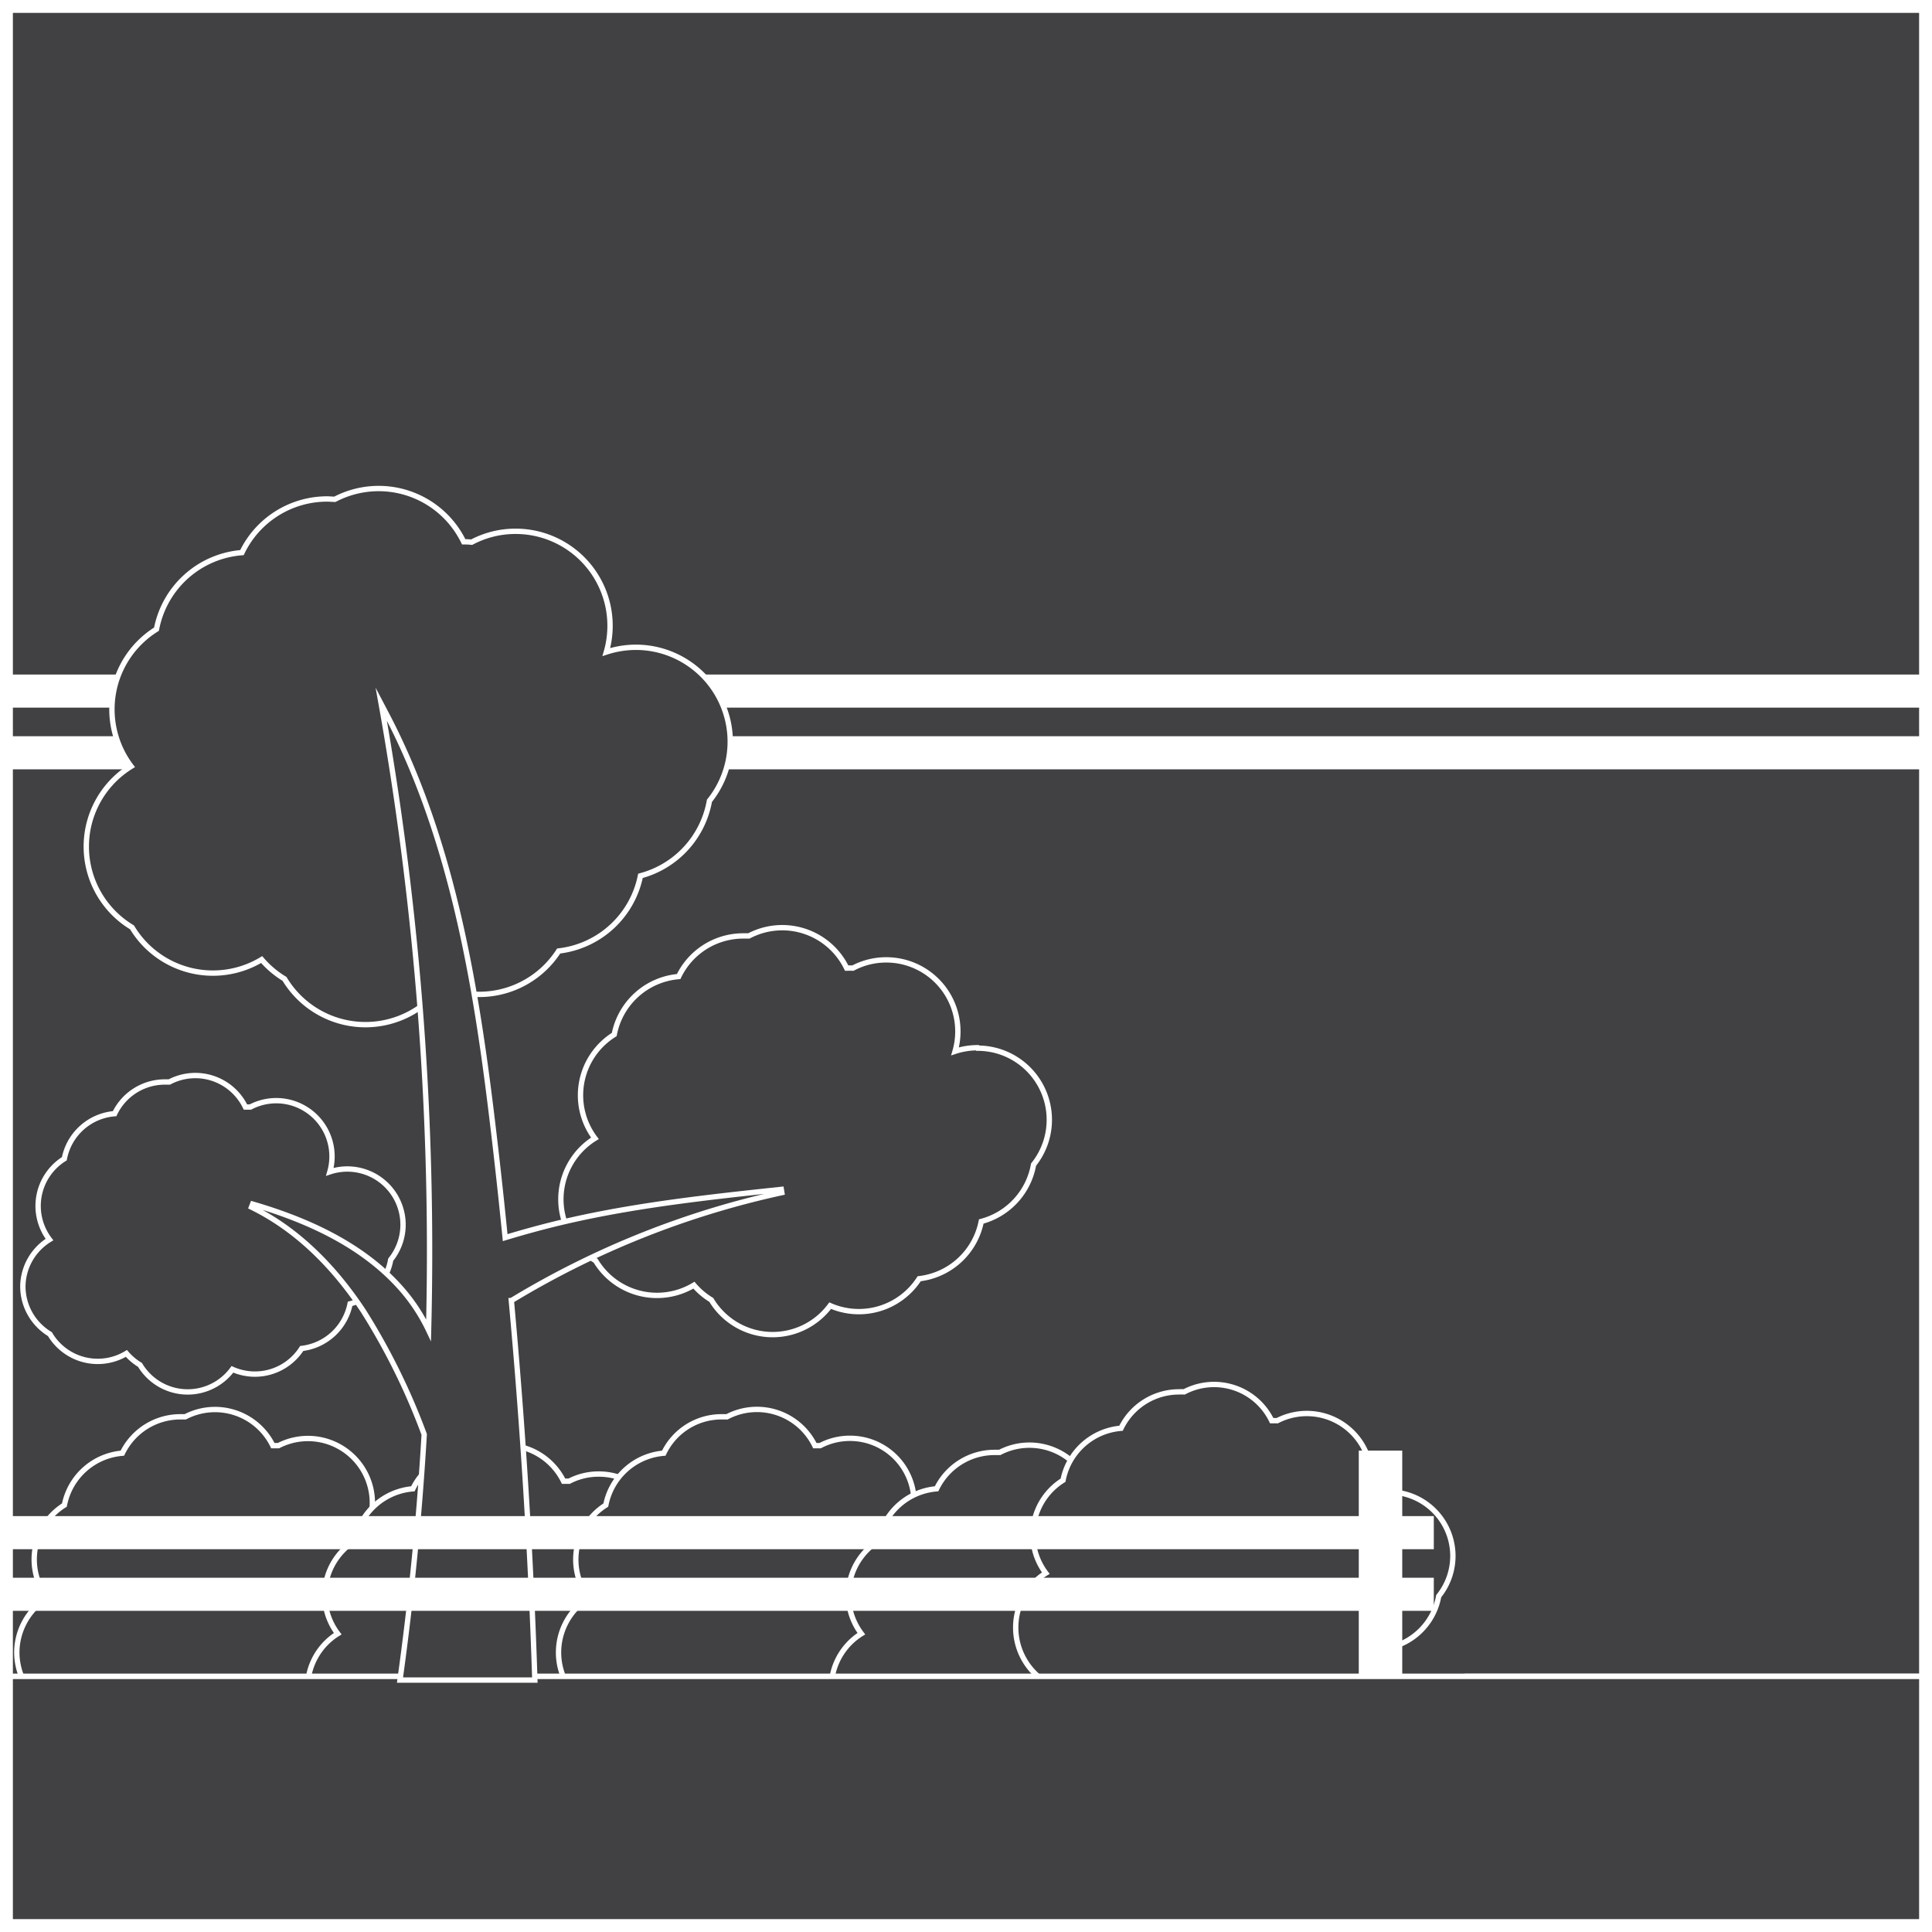 <svg xmlns="http://www.w3.org/2000/svg" xmlns:xlink="http://www.w3.org/1999/xlink" viewBox="0 0 300 300"><rect x="0" y="0" width="300" height="300" fill="#808080" stroke="none"/><defs><style>.a{fill:none;}.b,.e,.g,.h{fill:#414042;}.c{clip-path:url(#a);}.d{fill:#fff;}.e,.g,.h{stroke:#fff;stroke-miterlimit:10;}.e{stroke-width:0.82px;}.f{clip-path:url(#c);}.g{stroke-width:0.83px;}.h{stroke-width:0.85px;}</style><clipPath id="a"><rect class="a" width="300" height="300"/></clipPath><clipPath id="c"><rect class="b" x="-2.43" y="210.68" width="229.86" height="50.23"/></clipPath></defs><g class="c"><rect class="b" x="1" y="1" width="298" height="298"/><path class="d" d="M298,2V298H2V2H298m2-2H0V300H300V0Z"/><g class="c"><rect class="e" x="-214.77" y="-11.98" width="783.31" height="272.28"/><rect class="b" x="-2.43" y="210.68" width="229.86" height="50.23"/><g class="f"><path class="g" d="M2.61,256.59a10,10,0,0,0,4.83,8.53,9.94,9.94,0,0,0,13.66,3.4,9.86,9.86,0,0,0,2.41,2.05,10,10,0,0,0,16.53.79,9.83,9.83,0,0,0,4,.84,10,10,0,0,0,8.38-4.57,10,10,0,0,0,8.62-8,10,10,0,0,0,7.26-7.91,9.94,9.94,0,0,0-7.76-16.18,10,10,0,0,0-3.11.5,9.62,9.62,0,0,0,.39-2.75,10,10,0,0,0-14.58-8.81c-.27,0-.54,0-.81,0h-.06A10,10,0,0,0,28.77,220L28,220a10,10,0,0,0-9,5.65,10,10,0,0,0-9,8.06,9.94,9.94,0,0,0-2.68,14.43A10,10,0,0,0,2.61,256.59Z"/><path class="g" d="M47.76,262.1a9.94,9.94,0,0,0,4.82,8.53A10,10,0,0,0,66.24,274a10.09,10.09,0,0,0,2.42,2,9.94,9.94,0,0,0,16.52.8,9.94,9.94,0,0,0,12.37-3.74,9.94,9.94,0,0,0,8.62-7.95,10,10,0,0,0,7.27-7.91,9.95,9.95,0,0,0-10.87-15.68A9.94,9.94,0,0,0,93,228.89,9.88,9.88,0,0,0,88.38,230c-.27,0-.54,0-.81,0h-.06a10,10,0,0,0-13.59-4.47c-.27,0-.54,0-.81,0a10,10,0,0,0-9,5.65,10,10,0,0,0-9,8.07,9.94,9.94,0,0,0-2.67,14.43A9.93,9.93,0,0,0,47.76,262.1Z"/><path class="g" d="M86.73,256.59a9.94,9.94,0,0,0,4.82,8.53,10,10,0,0,0,8.53,4.83,9.84,9.84,0,0,0,5.13-1.43,9.91,9.91,0,0,0,2.42,2.05,9.95,9.95,0,0,0,16.52.79,9.95,9.95,0,0,0,12.37-3.73,10,10,0,0,0,8.62-8,10,10,0,0,0,7.27-7.91,9.95,9.95,0,0,0-10.87-15.68,9.94,9.94,0,0,0-9.56-12.7,9.88,9.88,0,0,0-4.63,1.14c-.27,0-.54,0-.82,0h0A10,10,0,0,0,112.89,220c-.27,0-.54,0-.82,0a9.93,9.93,0,0,0-9,5.65,10,10,0,0,0-9,8.06,10,10,0,0,0-2.68,14.43A10,10,0,0,0,86.73,256.59Z"/><path class="g" d="M129.08,262.1a10,10,0,0,0,4.83,8.53,10,10,0,0,0,13.66,3.4,10,10,0,0,0,2.41,2,10,10,0,0,0,16.53.8,9.83,9.83,0,0,0,4,.84,10,10,0,0,0,8.38-4.58,10,10,0,0,0,8.62-7.95,10,10,0,0,0,7.26-7.91A9.85,9.85,0,0,0,197,251a9.95,9.95,0,0,0-13.06-9.45A10,10,0,0,0,169.7,230c-.27,0-.54,0-.81,0h-.06a10,10,0,0,0-13.59-4.47c-.27,0-.54,0-.81,0a10,10,0,0,0-9,5.65,10,10,0,0,0-9,8.07,9.94,9.94,0,0,0-2.68,14.43A9.93,9.93,0,0,0,129.08,262.1Z"/><path class="g" d="M157.72,252.76a10,10,0,0,0,4.83,8.53,10,10,0,0,0,13.66,3.4,10,10,0,0,0,2.41,2,10,10,0,0,0,16.53.8,10,10,0,0,0,12.37-3.74,10,10,0,0,0,8.62-8,10,10,0,0,0,7.26-7.9,9.94,9.94,0,0,0-7.76-16.18,9.74,9.74,0,0,0-3.11.5,9.69,9.69,0,0,0,.39-2.76,10,10,0,0,0-14.58-8.81q-.41,0-.81,0h-.06a9.94,9.94,0,0,0-13.59-4.47,7.32,7.32,0,0,0-.81,0,10,10,0,0,0-9,5.65,10,10,0,0,0-9,8.07,9.94,9.94,0,0,0-2.68,14.43A9.93,9.93,0,0,0,157.72,252.76Z"/></g><rect class="h" x="-219.9" y="260.3" width="790.06" height="44.52"/><rect class="d" x="174.34" y="-284.28" width="5.14" height="783.19" transform="translate(69.59 284.22) rotate(-90)"/><rect class="d" x="174.34" y="-274.7" width="5.14" height="783.19" transform="translate(60.02 293.8) rotate(-90)"/><path class="g" d="M13.4,131.44A14.63,14.63,0,0,0,20.5,144a14.66,14.66,0,0,0,20.13,5,14.66,14.66,0,0,0,3.55,3,14.67,14.67,0,0,0,24.35,1.18,14.67,14.67,0,0,0,18.22-5.51A14.66,14.66,0,0,0,99.45,136a14.69,14.69,0,0,0,10.71-11.65,14.66,14.66,0,0,0-11.43-23.84,14.75,14.75,0,0,0-4.58.74A14.67,14.67,0,0,0,80.06,82.5a14.53,14.53,0,0,0-6.82,1.69q-.6-.06-1.2-.06H72a14.67,14.67,0,0,0-20-6.6c-.4,0-.8-.05-1.2-.05a14.67,14.67,0,0,0-13.23,8.33A14.67,14.67,0,0,0,24.3,97.7,14.65,14.65,0,0,0,20.36,119,14.63,14.63,0,0,0,13.4,131.44Z"/><path class="g" d="M151.78,162.69a11.08,11.08,0,0,0-3.48.56,11.11,11.11,0,0,0-10.68-14.2,11,11,0,0,0-5.18,1.28,9.1,9.1,0,0,0-.91,0h-.06a11.11,11.11,0,0,0-15.18-5c-.3,0-.61,0-.91,0a11.12,11.12,0,0,0-10,6.31,11.13,11.13,0,0,0-10,9,11.11,11.11,0,0,0-3,16.12,11.12,11.12,0,0,0,.11,19,11.12,11.12,0,0,0,15.26,3.8,11.2,11.2,0,0,0,2.7,2.29,11.12,11.12,0,0,0,18.46.89,11.14,11.14,0,0,0,13.82-4.18,11.13,11.13,0,0,0,9.64-8.89,11.13,11.13,0,0,0,8.12-8.83,11.12,11.12,0,0,0-8.67-18.08Z"/><path class="g" d="M3.55,199.74a8.67,8.67,0,0,0,4.2,7.42,8.63,8.63,0,0,0,11.88,3,8.61,8.61,0,0,0,2.11,1.78,8.63,8.63,0,0,0,14.35.69,8.62,8.62,0,0,0,10.76-3.24,8.68,8.68,0,0,0,7.51-6.93,8.65,8.65,0,0,0,6.31-6.86,8.65,8.65,0,0,0-9.45-13.64,8.66,8.66,0,0,0-12.34-10.06c-.24,0-.47,0-.71,0h-.06a8.63,8.63,0,0,0-11.81-3.89c-.23,0-.47,0-.7,0a8.64,8.64,0,0,0-7.8,4.92,8.65,8.65,0,0,0-7.81,7,8.63,8.63,0,0,0-2.31,12.55A8.65,8.65,0,0,0,3.55,199.74Z"/><path class="g" d="M56.44,203.6a102.39,102.39,0,0,1,9.43,19.14q-1.12,19.09-3.76,38.14H83.05c-.63-19.61-1.85-39.32-3.65-58.92a137.18,137.18,0,0,1,42-16.77l-.08-.5c-10.69,1.14-21.74,2.33-32.41,4.72-3.51.78-7,1.72-10.47,2.77Q77.63,184,76.68,176c-2.46-20.85-6-44.81-16.74-65.24l-.74-1.41.28,1.57a484.43,484.43,0,0,1,7.07,95.63,27.77,27.77,0,0,0-4.19-6.38c-5.13-5.85-12.7-10.16-23.13-13.2l-.18.47C45.66,190.68,51.51,196.13,56.44,203.6Z"/><rect class="d" x="210.99" y="225.25" width="6.75" height="35.05"/><rect class="d" x="98.68" y="116.59" width="5.14" height="242.79" transform="translate(-136.74 339.24) rotate(-90)"/><rect class="d" x="98.68" y="126.17" width="5.14" height="242.79" transform="translate(-146.32 348.81) rotate(-90)"/></g><path class="d" d="M298,2V298H2V2H298m2-2H0V300H300V0Z"/></g></svg>
